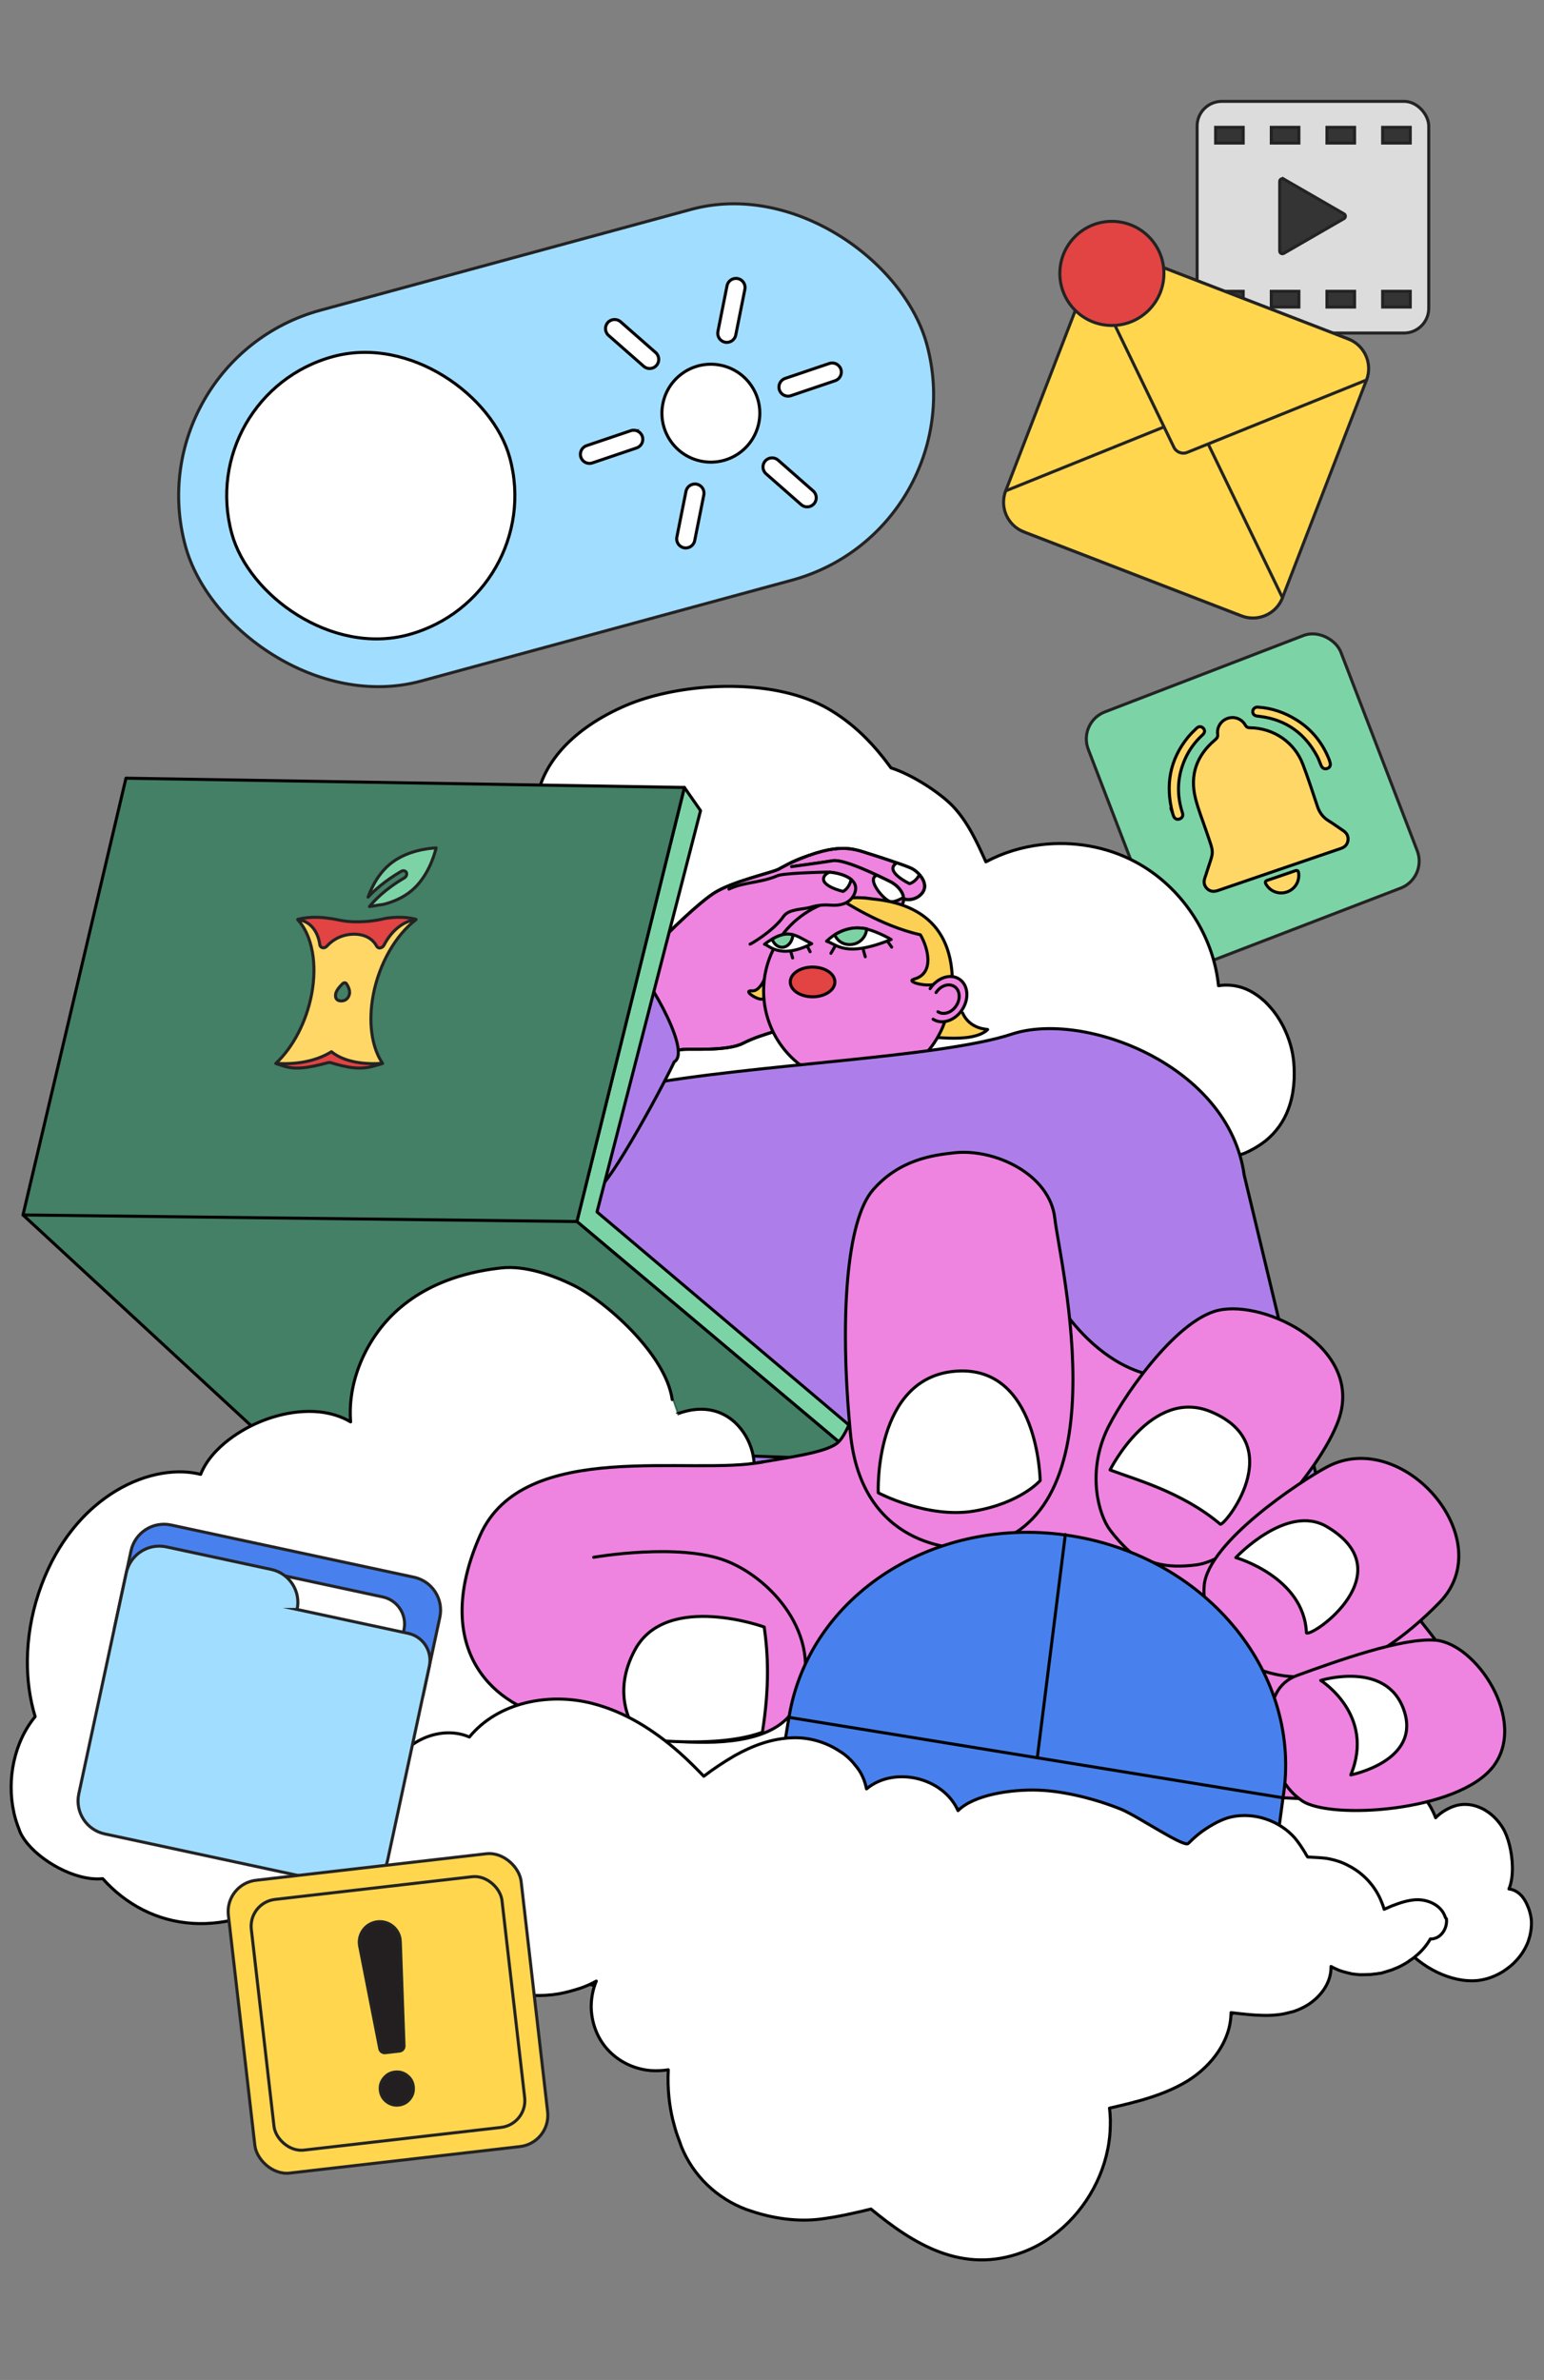 <?xml version="1.0" encoding="UTF-8"?>
<svg xmlns="http://www.w3.org/2000/svg" width="510" height="786" viewBox="0 0 510 786">
  <rect x="0" y="0" width="510" height="786" fill="#808080" stroke="none"/>
  <g id="Calque_5">
    <rect x="395.419" y="33.474" width="76.512" height="76.512" rx="8.167" ry="8.167" style="fill:#dcdcdc; stroke:#232323; stroke-miterlimit:10;"></rect>
    <rect x="401.529" y="42.051" width="9.119" height="5.199" style="fill:#343434; stroke:#232323; stroke-miterlimit:10;"></rect>
    <rect x="419.92" y="42.051" width="9.119" height="5.199" style="fill:#343434; stroke:#232323; stroke-miterlimit:10;"></rect>
    <rect x="438.311" y="42.051" width="9.119" height="5.199" style="fill:#343434; stroke:#232323; stroke-miterlimit:10;"></rect>
    <rect x="456.702" y="42.051" width="9.119" height="5.199" style="fill:#343434; stroke:#232323; stroke-miterlimit:10;"></rect>
    <rect x="401.529" y="96.21" width="9.119" height="5.199" style="fill:#343434; stroke:#232323; stroke-miterlimit:10;"></rect>
    <rect x="419.92" y="96.21" width="9.119" height="5.199" style="fill:#343434; stroke:#232323; stroke-miterlimit:10;"></rect>
    <rect x="438.311" y="96.21" width="9.119" height="5.199" style="fill:#343434; stroke:#232323; stroke-miterlimit:10;"></rect>
    <rect x="456.702" y="96.21" width="9.119" height="5.199" style="fill:#343434; stroke:#232323; stroke-miterlimit:10;"></rect>
    <path d="m424.04,59.143l19.908,11.494c.596.344.596,1.204,0,1.548l-19.908,11.494c-.596.344-1.341-.086-1.341-.774v-22.988c0-.688.745-1.118,1.341-.774Z" style="fill:#343434; stroke:#232323; stroke-miterlimit:10;"></path>
    <rect x="56.801" y="83.592" width="253.792" height="126.896" rx="63.448" ry="63.448" transform="translate(399.539 240.727) rotate(164.788)" style="fill:#a1ddff; stroke:#232323; stroke-miterlimit:10;"></rect>
    <rect x="74.886" y="116.102" width="95.172" height="95.172" rx="47.586" ry="47.586" transform="translate(-38.659 37.871) rotate(-15.212)" style="fill:#fff; stroke:#000; stroke-miterlimit:10;"></rect>
    <rect x="342.782" y="94.804" width="98.002" height="98.002" rx="10.461" ry="10.461" transform="translate(78.055 -131.42) rotate(21.104)" style="fill:#ffd64e; stroke:#232323; stroke-miterlimit:10;"></rect>
    <path d="m338.184,175.643l71.911,27.753c5.39,2.08,11.446-.603,13.526-5.993l-27.797-57.494c-.794-1.642-2.726-2.388-4.417-1.705l-59.215,23.912c-2.08,5.39.603,11.446,5.993,13.526Z" style="fill:#ffd64e; stroke:#232323; stroke-miterlimit:10;"></path>
    <path d="m445.382,111.967l-71.911-27.753c-5.39-2.08-11.446.603-13.526,5.993l27.797,57.494c.794,1.642,2.726,2.388,4.417,1.705l59.215-23.912c2.08-5.39-.603-11.446-5.993-13.526Z" style="fill:#ffd64e; stroke:#232323; stroke-miterlimit:10;"></path>
    <circle cx="367.266" cy="90.294" r="17.191" style="fill:#e24343; stroke:#232323; stroke-miterlimit:10;"></circle>
    <rect x="369.099" y="219.521" width="89.39" height="89.39" rx="9.542" ry="9.542" transform="translate(-67.269 166.166) rotate(-21.039)" style="fill:#7cd4a6; stroke:#232323; stroke-miterlimit:10;"></rect>
    <path d="m422.482,287.188c-6.722,2.297-13.446,4.585-20.162,6.9-1.362.469-2.591.405-3.642-.648-1.049-1.051-1.145-2.297-.653-3.644.211-.578.385-1.17.572-1.756,2.374-7.442,2.543-5.624-.076-13.347-1.239-3.654-2.696-7.256-3.636-10.987-1.952-7.746.37-14.231,6.461-19.359.651-.548.986-1.004.86-1.931-.31-2.289,1.142-4.452,3.301-5.174,2.224-.744,4.644.14,5.822,2.227.383.678.827.87,1.558.88,7.798.107,14.665,4.757,17.449,12.029,1.761,4.599,3.271,9.295,4.833,13.967.667,1.994,1.793,3.545,3.589,4.665,1.67,1.042,3.261,2.211,4.901,3.301,1.162.772,1.778,1.804,1.594,3.218-.184,1.417-1.044,2.24-2.372,2.691-6.804,2.311-13.601,4.642-20.4,6.967Z" style="fill:#fed767; stroke:#000; stroke-miterlimit:10;"></path>
    <path d="m423.289,289.137c1.474-.504,2.956-.987,4.42-1.519.856-.311,1.176-.052,1.265.843.273,2.748-1.278,5.227-3.902,6.123-2.609.891-5.413-.138-6.837-2.464-.462-.754-.355-1.166.513-1.441,1.524-.482,3.029-1.025,4.542-1.541Z" style="fill:#fed767; stroke:#000; stroke-miterlimit:10;"></path>
    <path d="m387.31,268.533c-2.4-9.161-.984-17.573,5.078-25.043.866-1.067,1.874-2.026,2.86-2.99.719-.703,1.555-.67,2.201-.009.621.635.565,1.472-.21,2.185-2.471,2.276-4.432,4.916-5.796,7.983-2.447,5.502-2.814,11.143-1.143,16.913.109.375.255.74.339,1.12.191.86-.222,1.528-1.085,1.805-.784.251-1.523-.079-1.861-.859-.155-.357-.257-.736-.384-1.106Z" style="fill:#fed767; stroke:#000; stroke-miterlimit:10;"></path>
    <path d="m438.872,250.458c.176.514.372.972.487,1.449.224.926-.121,1.584-.931,1.883-.827.305-1.597.001-1.995-.868-.454-.992-.766-2.054-1.276-3.014-4.045-7.608-10.257-12.188-18.918-13.297-.388-.05-.78-.073-1.163-.148-.881-.173-1.356-.781-1.273-1.591.082-.795.773-1.389,1.624-1.337,4.69.285,8.966,1.794,12.921,4.284,4.904,3.087,8.344,7.366,10.525,12.639Z" style="fill:#fed767; stroke:#000; stroke-miterlimit:10;"></path>
    <g id="Calque_1">
      <g id="Lamp">
        <path d="m379.645,408.577c-.627,2.38-1.157,4.507-2.037,6.789-7.58,24.17-23.898,43.803-44.949,56.073h0l-.351.156c-1.953,1.286-4.062,2.22-5.917,3.252-14.587,8.355-24.534,20.54-30.229,33.784-3.581,8.524-13.19,15.304-23.062,12.951l-31.106-.934-.761-.294-28.125-13.185c-9.618-2.255-15.246-12.585-14.552-21.932.934-14.498-2.483-29.802-11.892-43.922-1.286-1.953-2.669-3.652-3.955-5.605-.254-.098-.156-.351-.156-.351h0c-14.357-22.439-19.789-49.883-13.259-77.372,12.002-50.725,61.529-83.179,114.447-77.615,4.8.396,9.658,1.397,14.516,2.398,58.274,14.333,94.644,70.324,81.388,125.809Z" style="fill:#fed767; stroke:#343434; stroke-miterlimit:10;"></path>
      </g>
    </g>
    <path d="m217.197,532.055l10.413-60.952c5.36-44.839-8.396-63.55-8.396-63.55,0,0,3.27,6.575,12.396,9.29,9.125,2.715,19.673-8.716,15.558-13.534-4.115-4.818-14.983,1.263-8.094,13.024,2.558,4.367,7.188,8.343,14.202,8.388,6.521.042,20.43-2.018,19.991-13.787-.439-11.77-15.094-2.247-12.703,5.781,2.392,8.028,9.621,13.563,17.571,13.886s18.297-6.825,18.209-14.126c-.089-7.301-13.504-3.92-9.828,6.219,3.676,10.139,18.432,15.212,27.066,7.587-.351.156-20.971,10.553-36.456,52.941l-18.412,59.031" style="fill:#fed767; stroke:#000; stroke-linecap:round; stroke-linejoin:round;"></path>
    <path d="m275.645,548.203l-76.594-18.198c-2.127-.529-3.568-2.834-3.039-4.96l4.609-19.49c.529-2.126,2.834-3.568,4.96-3.039l76.594,18.198c2.127.529,3.568,2.834,3.039,4.96l-4.609,19.49c-.529,2.127-2.834,3.568-4.96,3.039Z" style="fill:#fed767; stroke:#272727; stroke-miterlimit:10;"></path>
    <path d="m269.84,573.058l-76.594-18.198c-2.127-.529-3.568-2.834-3.039-4.96l4.609-19.49c.529-2.126,2.834-3.568,4.96-3.039l76.594,18.198c2.127.529,3.568,2.834,3.039,4.96l-4.609,19.49c-.529,2.127-2.834,3.568-4.96,3.039Z" style="fill:#fed767; stroke:#272727; stroke-miterlimit:10;"></path>
    <path d="m243.312,595.743l-37.361-8.883c-1.619-.334-2.496-1.837-2.162-3.457l5.236-21.87c.334-1.619,1.837-2.496,3.457-2.162l37.361,8.883c1.619.334,2.496,1.837,2.162,3.457l-5.236,21.87c-.334,1.619-1.837,2.496-3.457,2.162Z" style="fill:#fed767; stroke:#272727; stroke-miterlimit:10;"></path>
  </g>
  <g id="Calque_7">
    <path d="m77.619,355.345c.018.232.036.463.058.695.086.875.203,1.745.35,2.614.045.265.092.529.142.793.159.833.343,1.66.556,2.484.077.299.16.596.244.894.222.785.461,1.566.729,2.34.115.333.24.663.363.994.273.732.557,1.459.869,2.179.16.369.333.732.502,1.097.314.675.632,1.347.979,2.009.208.399.433.789.652,1.182.344.616.688,1.231,1.059,1.834.264.43.548.849.825,1.272.362.551.719,1.105,1.102,1.643.327.46.675.903,1.017,1.353.368.484.728.974,1.112,1.445.402.493.826.965,1.245,1.444.356.406.7.822,1.067,1.218.51.55,1.044,1.072,1.575,1.599.304.302.596.618.907.912.854.81,1.731,1.592,2.63,2.34,6.926,5.764,15.684,8.924,24.074,9.215,2.397.083,4.764-.067,7.05-.459,4.571-.782,8.817-2.526,12.327-5.281,1.755-1.377,3.326-3.007,4.662-4.896.668-.944,1.277-1.953,1.821-3.028,1.049,1.566,2.159,3.098,3.328,4.587,8.179,10.427,19.2,18.775,31.975,22.069,14.6,3.766,31.462.076,41.567-11.114,4.858,9.119,12.636,16.192,21.754,21.082,8.114,4.352,17.286,6.981,26.452,7.711,4.866.387,9.726.313,14.557-.143,2.415-.228,4.824-.551,7.221-.96,11.989-2.044,23.721-6.222,34.827-11.28.796-.363,1.585-.76,2.376-1.149.961-.473,1.904-.972,2.844-1.49,1.441-.793,2.84-1.642,4.192-2.556,1.495-1.011,2.945-2.071,4.266-3.256.014-.013.026-.028.04-.041,1.951-1.755,3.677-3.712,5.064-5.92,1.397-2.225,2.453-4.702,3.056-7.477,5.376,1.963,11.87,1.871,17.444-.365,5.574-2.236,10.23-6.615,11.929-13.226,5.174,2.506,11.339,3.355,16.967,3.376,2.412.009,4.726-.134,6.822-.364,4.191-.46,7.508-1.267,8.99-1.9,1.157-.494,2.212-1.046,3.221-1.622.269-.154.529-.311.787-.47.838-.514,1.63-1.053,2.366-1.62.122-.094.257-.181.376-.277.844-.674,1.61-1.387,2.323-2.124.144-.149.276-.302.414-.454.604-.658,1.162-1.335,1.672-2.033.088-.12.183-.236.267-.357.589-.838,1.119-1.701,1.588-2.586.019-.037.035-.074.054-.111.455-.872.849-1.763,1.198-2.67.03-.077.061-.153.089-.23,1.873-5.015,2.216-10.465,1.766-15.54-.344-3.88-1.519-7.832-3.313-11.438-.041-.081-.077-.165-.118-.246-.238-.469-.494-.925-.753-1.38-.12-.21-.239-.421-.363-.628-.251-.418-.509-.828-.777-1.232-.154-.232-.313-.458-.473-.685-.267-.38-.534-.76-.817-1.125-.187-.242-.386-.469-.579-.704-.458-.555-.932-1.087-1.425-1.597-.274-.284-.546-.571-.83-.84-.255-.241-.519-.465-.782-.693-.302-.263-.607-.519-.919-.763-.258-.202-.519-.398-.785-.587-.352-.252-.712-.486-1.075-.714-.242-.152-.481-.309-.729-.45-.554-.316-1.119-.603-1.696-.859-.119-.053-.238-.103-.358-.153-.588-.246-1.187-.457-1.796-.637-.224-.066-.452-.114-.678-.17-.468-.117-.941-.217-1.42-.292-.251-.039-.503-.073-.758-.1-.492-.053-.989-.078-1.491-.085-.23-.003-.459-.016-.691-.009-.731.021-1.468.079-2.216.204-1.526-14.9-9.88-28.909-22.067-37.567-1.741-1.237-3.56-2.365-5.449-3.37-9.443-5.028-20.451-6.91-31.066-5.647-6.369.758-12.596,2.648-18.259,5.671-1.474-3.27-2.971-6.574-4.718-9.709-1.747-3.135-3.744-6.102-6.22-8.697-2.008-2.105-5.295-4.682-8.987-7.022-.923-.585-1.871-1.155-2.831-1.699-1.92-1.088-3.887-2.073-5.791-2.865-.952-.396-1.889-.744-2.796-1.033-.54-.738-1.109-1.502-1.711-2.284-1.807-2.348-3.909-4.868-6.386-7.378-.826-.836-1.693-1.672-2.606-2.499-1.825-1.655-3.828-3.278-6.035-4.816-1.103-.769-2.257-1.516-3.464-2.235-2.343-1.395-4.876-2.581-7.55-3.573-18.716-6.947-44.317-4.419-59.665,2.105-4.211,1.79-8.368,3.991-12.184,6.609-1.527,1.047-2.998,2.161-4.398,3.341-1.4,1.18-2.726,2.428-3.962,3.743-4.325,4.603-7.535,10.031-8.849,16.302-1.935-.366-3.894-.632-5.864-.795-1.97-.164-3.95-.225-5.928-.184-11.868.247-23.649,4.193-32.497,12.025-7.374,6.527-12.314,15.861-13.652,25.554-.803,5.816-.309,11.76,1.733,17.304-0,0-.001-0-.001-0-1.565-.245-3.142-.354-4.72-.388-.217-.005-.433-.019-.65-.02-1.505-.006-3.006.092-4.5.267-.263.031-.524.063-.787.1-1.493.207-2.974.493-4.436.872-.205.053-.405.116-.609.172-1.531.422-3.042.915-4.515,1.515-.001 0-.002.001-.003.001-1.513.617-2.982,1.341-4.411,2.135-.112.062-.227.118-.338.181-1.37.779-2.685,1.646-3.954,2.578-.156.115-.312.228-.466.345-1.249.946-2.441,1.961-3.567,3.048-.114.11-.223.225-.336.336-2.48,2.455-4.642,5.225-6.332,8.295-1.07,1.942-1.877,3.92-2.526,5.911-.023.07-.051.139-.073.208-.321,1.008-.581,2.019-.8,3.034-.026.119-.058.237-.083.356-.2.976-.347,1.953-.457,2.931-.019.162-.042.324-.059.486-.093.945-.14,1.888-.155,2.832-.003.198-.009.395-.009.593.002.912.042,1.82.113,2.728Z" style="fill:#fff; stroke:#000; stroke-linecap:round; stroke-linejoin:round;"></path>
    <path d="m264.406,284.588l4.605-1.08c4.606-1.08,21.685,8.294,18.311,9.241-3.374.946-17.377,8.362-17.791,11.651-.414,3.29-11.767,15.263-10.278,16.574,1.489,1.312,14.885-5.898,19.841-8.125,4.955-2.228,11.052.759,10.688,6.634-.365,5.873-19.426,11.586-25.251,16.571-5.823,4.984-11.202,4.482-19.168,8.532-5.145,2.616-17.232,1.746-19.74,1.996-1.858.185-4.028.486-6.219.976,0,0-14.308-18.748-16.367-23.512,0,0,6.027-2.633,9.408-7.069,3.382-4.434,17.278-18.031,23.28-21.957,6.002-3.926,19.165-6.789,21.401-7.943,2.236-1.154,13.235-7.986,22.714-4.933" style="fill:#ef83e0; stroke:#000; stroke-linecap:round; stroke-linejoin:round;"></path>
    <path d="m264.406,284.588l4.605-1.08c4.606-1.08,13.362,1.808,19.481,1.478,5.774-.311,12.6,1.51,11.919,6.841-.68,5.33-9.715-.024-13.089.922-3.374.946-17.377,8.362-17.791,11.651-.414,3.29-11.767,15.263-10.278,16.574,1.489,1.312,14.885-5.898,19.841-8.125,4.955-2.228,11.052.759,10.688,6.634-.365,5.873-19.426,11.586-25.251,16.571-5.823,4.984-11.202,4.482-19.168,8.532-5.145,2.616-17.232,1.746-19.74,1.996-1.858.185-4.028.486-6.219.976,0,0-14.308-18.748-16.367-23.512,0,0,6.027-2.633,9.408-7.069,3.382-4.434,17.278-18.031,23.28-21.957,6.002-3.926,19.165-6.789,21.401-7.943,2.236-1.154,13.235-7.986,22.714-4.933" style="fill:none; stroke:#000; stroke-linecap:round; stroke-linejoin:round;"></path>
    <path d="m295.773,295.835s4.653,2.994,8.236-.254c3.584-3.246-.479-7.63-3.032-8.82-2.555-1.188-11.762-4.15-13.139-4.572-5.892-1.801-10.468-4.443-26.417,2.643" style="fill:#ef83e0; stroke:#000; stroke-linecap:round; stroke-linejoin:round;"></path>
    <path d="m295.773,295.835s4.653,2.994,8.236-.254c3.584-3.246-.479-7.63-3.032-8.82-2.555-1.188-11.762-4.15-13.139-4.572-5.892-1.801-10.468-4.443-26.417,2.643" style="fill:none; stroke:#000; stroke-linecap:round; stroke-linejoin:round;"></path>
    <path d="m265.463,296.467s9.486-.537,12.989.56c3.939,1.231,11.123,8.577,17.084,4.411,5.962-4.164,1.425-8.829-1.457-10.247-2.882-1.418-15.083-7.582-19.009-6.926-3.928.655-13.565,1.94-13.565,1.94" style="fill:#ef83e0; stroke:#000; stroke-linecap:round; stroke-linejoin:round;"></path>
    <path d="m265.463,296.467s9.486-.537,12.989.56c3.939,1.231,11.123,8.577,17.084,4.411,5.962-4.164,1.425-8.829-1.457-10.247-2.882-1.418-15.083-7.582-19.009-6.926-3.928.655-13.565,1.94-13.565,1.94" style="fill:#ef83e0; stroke:#000; stroke-linecap:round; stroke-linejoin:round;"></path>
    <path d="m289.689,289.075c-3.811,1.136,2.511,8.561,4.612,8.728,1.202.095,2.892-.701,4.121-1.399-.315-2.363-2.623-4.366-4.344-5.213-.827-.407-2.423-1.205-4.369-2.12-.007.002-.014.003-.021.005Z" style="fill:#fff; stroke:#000; stroke-linecap:round; stroke-linejoin:round;"></path>
    <path d="m295.429,285.617c-2.441,2.703,4.982,6.209,4.982,6.209,0,0,1.776-.365,3.066-2.56.082-.14.158-.272.228-.397-.85-.952-1.873-1.709-2.727-2.107-.922-.429-2.71-1.088-4.683-1.776-.323.152-.616.357-.865.632Z" style="fill:#fff; stroke:#000; stroke-linecap:round; stroke-linejoin:round;"></path>
    <path d="m304.492,342.627c.389-1.121,16.213,2.598,21.74-2.596.281-.188-5.767.169-8.269-5.488" style="fill:#fccf55; stroke:#050505; stroke-linecap:round; stroke-linejoin:round;"></path>
    <path d="m253.445,320.994s-1.9,6.498-5.029,6.24c-3.129-.258,1.156,2.728,2.993,2.741s5.94-2.22,5.94-2.22" style="fill:#fccf55; stroke:#050505; stroke-linecap:round; stroke-linejoin:round;"></path>
    <circle cx="283.012" cy="327.252" r="30.784" style="fill:#ef83e0; stroke:#000; stroke-linecap:round; stroke-linejoin:round;"></circle>
    <path d="m314.582,324.307c-.09-22.954-17.341-26.6-26.722-27.456-1.58-.25-3.198-.383-4.847-.383-1.86,0-3.678.174-5.447.49.951.576,13.316,8.832,26.455,11.767,2.52,4.311,4.768,12.733-2.042,14.621-3.226.894,4.639,2.855,7.415,1.493,1.649-.81,4.504-.573,4.504-.573l.685.042Z" style="fill:#fccf55; stroke:#050505; stroke-linecap:round; stroke-linejoin:round;"></path>
    <path d="m247.787,311.783c-.629.495,7.668-4.152,11.155-9.31,1.883-2.378,6.279-2.03,9.17-2.949,2-.578,4.091-.764,6.163-.596,2.723.221,6.36-.209,7.903-3.619,2.615-5.78-6.479-7.365-9.194-7.298-2.715.067-14.667.383-16.249,1.242-6.074,2.485-10.919,1.98-15.956,4.371" style="fill:#ef83e0; stroke:#000; stroke-linecap:round; stroke-linejoin:round;"></path>
    <path d="m146.466,421.429s25.544-55.673,64.188-62.878c38.644-7.205,99.776-9.17,123.573-17.03,23.798-7.86,71.705,10.271,76.727,46.514l41.221,171.775-240.708-27.354-65.001-111.027Z" style="fill:#ad7eea; stroke:#000; stroke-linecap:round; stroke-linejoin:round;"></path>
    <path d="m272.276,289.401c-1.803,3.165,6.199,4.993,6.199,4.993,0,0,1.656-.738,2.444-3.159.094-.287.17-.543.234-.774-1.88-1.568-5.108-2.251-7.12-2.412-.75.259-1.376.684-1.757,1.352Z" style="fill:#fff; stroke:#000; stroke-linecap:round; stroke-linejoin:round;"></path>
    <ellipse cx="268.406" cy="324.292" rx="7.369" ry="4.912" style="fill:#e24343; stroke:#000; stroke-linecap:round; stroke-linejoin:round;"></ellipse>
    <path d="m222.71,350.69c-5.318,11.254-24.211,45.316-25.717,41.457-2.882-1.476-40.949-28.762-38.575-30.942,2.373-2.182,47.885-43.427,50.338-43.192,2.453.231,20.31,29.002,13.954,32.677Z" style="fill:#ad7eea; stroke:#000; stroke-linecap:round; stroke-linejoin:round;"></path>
    <path d="m307.226,326.52c2.386-3.662,6.694-5.085,9.623-3.177,2.929,1.908,3.369,6.423.983,10.086-2.386,3.662-6.694,5.085-9.623,3.177" style="fill:#ef83e0; stroke:#000; stroke-linecap:round; stroke-linejoin:round;"></path>
    <path d="m309.194,327.802c1.5-2.303,4.21-3.198,6.052-1.998,1.842,1.2,2.119,4.04.618,6.343s-4.21,3.198-6.052,1.998" style="fill:#ef83e0; stroke:#000; stroke-linecap:round; stroke-linejoin:round;"></path>
    <path d="m283.819,306.461c-6.361-.194-9.957,3.682-10.807,4.387,3.452.996,6.067,5.593,21.355-.577,0,0-6.223-3.688-10.549-3.81Z" style="fill:#fff; stroke:#050505; stroke-linecap:round; stroke-linejoin:round;"></path>
    <line x1="293.144" y1="310.842" x2="294.531" y2="312.8" style="fill:none; stroke:#050505; stroke-linecap:round; stroke-linejoin:round;"></line>
    <line x1="285.176" y1="313.739" x2="285.802" y2="315.982" style="fill:none; stroke:#050505; stroke-linecap:round; stroke-linejoin:round;"></line>
    <line x1="275.849" y1="312.474" x2="274.463" y2="314.84" style="fill:none; stroke:#050505; stroke-linecap:round; stroke-linejoin:round;"></line>
    <path d="m286.276,306.734c-.768-.151-1.574-.208-2.457-.272-2.782-.203-5.714.782-8.113,2.27.951,2.22,3.16,3.482,5.679,3.176,2.708-.329,4.721-2.548,4.89-5.174Z" style="fill:#7cd2a4; stroke:#050505; stroke-linecap:round; stroke-linejoin:round;"></path>
    <path d="m268.12,311.665c-3.447-1.693-5.014-3.085-7.796-3.182-3.572-.124-7.815,3.385-7.815,3.385.93-.297,4.633,5.429,15.611-.203h-0Z" style="fill:#fff; stroke:#050505; stroke-linecap:round; stroke-linejoin:round;"></path>
    <line x1="266.807" y1="312.786" x2="267.598" y2="314.323" style="fill:none; stroke:#050505; stroke-linecap:round; stroke-linejoin:round;"></line>
    <line x1="261.197" y1="314.265" x2="261.812" y2="316.38" style="fill:none; stroke:#050505; stroke-linecap:round; stroke-linejoin:round;"></line>
    <path d="m261.904,308.699c-.494-.12-1.011-.196-1.58-.216-1.799-.063-3.767.796-5.278,1.665.612,1.764,2.094,2.906,3.713,2.663,1.741-.262,3.036-2.024,3.145-4.111Z" style="fill:#7cd2a4; stroke:#050505; stroke-linecap:round; stroke-linejoin:round;"></path>
    <polyline points="226.067 260.068 231.395 267.721 197.199 400.254 285.066 474.549 284.212 482.188 190.56 403.424 226.067 260.068" style="fill:#7cd4a6; stroke:#000; stroke-linecap:round; stroke-linejoin:round;"></polyline>
    <polygon points="41.61 257.003 226.067 260.068 190.56 403.424 284.212 482.188 87.417 474.977 7.596 401.246 41.61 257.003" style="fill:#438066; stroke:#000; stroke-linecap:round; stroke-linejoin:round;"></polygon>
    <path d="m461.307,639.492c-3.705,5.86-12.128,8.816-17.329,8.533-.005-0-.01-.001-.015-.002-.002-0-.005 0-.008 0-7.269-.394-13.778-3.989-19.878-7.997-7.289,20.617-25.373,35.507-44.21,36.395-1.182.056-2.375.045-3.576-.026-17.939-1.053-37.438-15.882-41.765-32.134-4.52,7.794-16.078,16.294-26.712,16.618-1.437.044-2.857.039-4.261-.011-20.95-.743-38.276-11.779-53.836-27.561-4.285,6.525-12.897,14.392-19.388,17.907-9.564,5.178-17.41,6.49-24.621,6.024-4.329-.277-8.429-1.194-12.534-2.301-15.537-4.187-28.74-16.287-38.728-30.77-8.499,9.213-23.287,12.458-31.189,12.636-.722.016-1.454.005-2.193-.031-10.99-.529-23.494-6.652-27.395-12.759-2.853,3.966-8.727,7.727-12.677,8.963-5.997,1.876-11.767,2.559-17.202,2.234-11.953-.708-22.29-6.288-29.864-14.768-1.212.131-2.488.115-3.803-.03-9.254-1.012-20.367-8.383-23.494-15.371-.12-.267-.185-.559-.297-.829-.383-.929-.725-1.873-1.017-2.838-.237-.761-.445-1.526-.63-2.305-.038-.167-.066-.336-.102-.504-2.435-10.935.119-23.28,7.032-31.634-1.806-5.917-2.617-12.157-2.577-18.432 0-.031-.001-.061-0-.092.014-1.827.103-3.654.261-5.48.01-.119.022-.238.033-.357.167-1.82.393-3.634.697-5.438.002-.013.005-.025.007-.039.306-1.807.68-3.6,1.118-5.377.02-.079.036-.159.056-.239.419-1.675.904-3.328,1.435-4.963.083-.257.166-.512.252-.768.531-1.575,1.108-3.129,1.74-4.654.101-.243.208-.48.31-.722.67-1.57,1.376-3.118,2.148-4.621,1.543-3.004,3.242-5.765,5.061-8.29,2.729-3.788,5.729-7.044,8.884-9.791,9.466-8.242,20.331-11.899,29.453-11.559,2.027.076,3.968.348,5.789.812,1.041-2.713,2.851-5.364,5.213-7.816,1.575-1.635,3.395-3.18,5.397-4.597,1.001-.708,2.048-1.385,3.132-2.024,5.534-3.261,12.043-5.532,18.47-6.172,2.37-.236,4.729-.264,7.023-.018.015.002.03.001.045.002,3.654.397,7.142,1.45,10.25,3.295-.139-1.775-.152-3.55-.051-5.313.203-3.527.867-7.008,1.912-10.359,2.612-8.378,7.605-15.943,13.734-21.364,6.129-5.421,13.234-8.949,20.659-11.155,4.455-1.323,9.025-2.171,13.568-2.665,7.712-.839,16.839,2.293,23.958,5.827,10.264,5.096,30.332,22.633,32.446,37.66.003.019,1.634,4.756,1.639,4.739,22.188-8.357,30.896,19.501,22,24.887-.216.131.501.058.752.082,1.024.097,2.047.202,3.065.347.349.05.696.122,1.044.177.92.146,1.84.291,2.754.477.438.089.872.206,1.309.304.821.184,1.643.36,2.457.577.558.148,1.109.33,1.663.493.686.202,1.376.389,2.057.614.745.246,1.48.532,2.217.806.484.18.974.339,1.454.531,1.215.485,2.42,1.007,3.611,1.568,15.59,7.344,28.782,21.139,37.02,38.297,1.901,3.96,3.538,8.098,4.881,12.378,1.81-2.909,4.297-5.127,6.997-6.76,4.501-2.722,9.595-3.819,13.137-3.781,3.119.034,6.339.353,9.519,1.004,1.196.245,2.386.528,3.562.874,4.305,1.264,8.429,3.226,12.002,6.064.925.735,1.806,1.542,2.638,2.412,2.783,2.91,4.983,6.551,6.54,10.549,1.703,4.371,2.63,9.173,2.513,14.023,3.306-6.326,8.077-11.505,13.62-15.104,7.127-4.628,15.529-6.644,23.733-5.128,8.756,1.618,21.115,12.199,26.074,26.105,1.672-.818,4.793-1.035,8.331-.827.522.031,1.055.071,1.592.12.992.09,2.004.21,3.015.356.56.081,1.119.168,1.675.264,2.627.455,5.166,1.076,7.24,1.799,6.833,2.382,18.203,9.444,22.054,19.86,1.535-1.69,4.815-3.757,7.737-4.25,3.332-.563,6.794.358,9.765,2.496,1.782,1.283,3.387,3.004,4.679,5.105,1.804,2.933,3.053,7.952,3.17,12.631.07,2.807-.267,5.492-1.136,7.531.61.059,1.161.23,1.684.449.155.065.298.144.446.221.372.194.721.418,1.047.679.123.098.25.187.367.293.408.371.788.775,1.124,1.225.05.067.09.143.138.212.281.397.536.812.768,1.242.098.183.187.363.276.549.163.338.311.676.446,1.019.076.192.155.378.223.57.166.47.312.935.429,1.382l-0-0c.299,1.137.454,2.165.48,2.877.059,1.63-.132,3.183-.489,4.664.011-.017.024-.029.034-.046-.021.09-.064.169-.087.259-.235.922-.526,1.819-.898,2.673-.024.054-.053.104-.077.158-.374.836-.813,1.633-1.301,2.396-.061.096-.116.196-.179.29-.495.745-1.044,1.446-1.631,2.113-.124.141-.248.279-.375.416-.588.633-1.205,1.234-1.861,1.787-.134.113-.274.215-.411.324-.6.481-1.219.93-1.858,1.341-.133.085-.259.179-.393.262-.695.426-1.411.795-2.135,1.134-.214.1-.425.199-.64.291-.717.307-1.441.572-2.169.789-.197.058-.391.104-.588.155-.729.191-1.458.346-2.18.441-.052.007-.104.025-.156.031-1.217.146-2.468.17-3.737.083-8.851-.596-18.561-6.616-23.411-14.63Z" style="fill:#fff; stroke:#000; stroke-linecap:round; stroke-linejoin:round;"></path>
    <line x1="190.56" y1="403.424" x2="7.596" y2="401.246" style="fill:none; stroke:#000; stroke-linecap:round; stroke-linejoin:round;"></line>
    <path d="m347.262,424.34c-.757,3.902,20.967,38.284,49.325,28.84,0,0,100.829,105.18,97.732,124.203-3.097,19.023-41.584,17.695-41.584,17.695l-28.938-1.342-209.952-34.049-31.946-48.618c-29.889,5.641,37.296-22.708,65.489-27.494,14.672-2.491,26.292-3.993,29.654-7.425,8.624-8.804,16.145-60.307,16.145-60.307l54.074,8.496Z" style="fill:#ef83e0; stroke:#000; stroke-linecap:round; stroke-linejoin:round;"></path>
    <path d="m320.186,511.365c-4.218.358-35.695-.196-39.299-38.182-3.609-38.031-1.292-70.227,7.508-80.253,8.8-10.026,19.734-11.416,26.808-12.208,13.271-1.486,31.62,7.018,33.222,21.71,1.539,14.119,23.65,103.025-28.239,108.933Z" style="fill:#ef83e0; stroke:#000; stroke-linecap:round; stroke-linejoin:round;"></path>
    <path d="m343.585,488.976s-.571-38.136-27.8-36.14c-27.229,1.996-25.691,40.174-25.691,40.174,0,0,16.311,8.633,31.661,6.028,15.35-2.605,21.83-10.062,21.83-10.062Z" style="fill:#fff; stroke:#000; stroke-linecap:round; stroke-linejoin:round;"></path>
    <polyline points="260.606 567.171 257.072 588.373 421.126 613.537 423.798 593.736" style="fill:#4881ee; stroke:#000; stroke-linecap:round; stroke-linejoin:round;"></polyline>
    <path d="m251.975,482.809c-23.402,4.773-79.07-8.136-93.407,24.297-14.492,32.783-.72,53.796,22.67,60.065,23.39,6.269,72.036,16.778,81.923-4.2,9.886-20.978-7.339-41.098-23.012-47.367-15.673-6.269-44.061-1.299-44.061-1.299" style="fill:#ef83e0; stroke:#000; stroke-linecap:round; stroke-linejoin:round;"></path>
    <path d="m209.777,544.785c-7.85,14.386-1.474,25.596,2.242,29.584,14.788,1.484,29.674,1.42,39.809-2.276,2.431-15.222,1.844-26.071.608-34.727,1.119.301-32.104-11.925-42.659,7.419Z" style="fill:#fff; stroke:#000; stroke-linecap:round; stroke-linejoin:round;"></path>
    <path d="m374.63,513.619s-3.793-2.746-8-8.368c-3.734-4.99-7.428-18.367-1.377-32.194,4.282-9.785,22.64-36.992,37.171-40.312,15.561-3.555,48.229,12.467,39.7,36.283-5.955,16.628-31.575,45.846-47.073,47.798-10.552,1.329-14.722-.937-20.421-3.206Z" style="fill:#ef83e0; stroke:#000; stroke-linecap:round; stroke-linejoin:round;"></path>
    <path d="m403.048,503.351c-12.658-10.665-28.145-14.749-36.383-17.892,0,0,13.704-27.484,33.402-19.189,26.218,11.041,3.917,38.377,2.981,37.081Z" style="fill:#fff; stroke:#000; stroke-linecap:round; stroke-linejoin:round;"></path>
    <path d="m411.395,549.31s-14.963-11.437-13.634-25.732c1.328-14.295,31.653-34.349,40.587-39.118,24.98-13.334,57.421,24.018,37.123,44.774-10.502,10.738-36.925,34.379-64.076,20.077Z" style="fill:#ef83e0; stroke:#000; stroke-linecap:round; stroke-linejoin:round;"></path>
    <path d="m420.834,577.857c-.081-.758-5.566-19.726,7.572-24.509,13.138-4.783,34.635-12.49,45.623-11.676,13.573,1.005,30.667,26.64,19.241,41.669-11.426,15.029-54.068,17.777-63.272,11.325-9.204-6.452-9.164-16.81-9.164-16.81Z" style="fill:#ef83e0; stroke:#000; stroke-linecap:round; stroke-linejoin:round;"></path>
    <path d="m260.606,567.171c6.579-40.419,48.445-67.238,93.509-59.902,45.064,7.336,76.262,46.048,69.682,86.467l-163.191-26.565Z" style="fill:#4881ee; stroke:#000; stroke-linecap:round; stroke-linejoin:round;"></path>
    <line x1="351.896" y1="506.787" x2="342.627" y2="580.503" style="fill:#ef83e0; stroke:#000; stroke-linecap:round; stroke-linejoin:round;"></line>
    <path d="m431.531,539.269c-.769-18.456-23.326-24.864-23.326-24.864,0,0,16.828-17.961,29.99-10.253,25.737,15.072-4.631,36.598-6.664,35.117Z" style="fill:#fff; stroke:#000; stroke-linecap:round; stroke-linejoin:round;"></path>
    <path d="m446.18,586.178c8.227-19.858-9.929-31.205-9.929-31.205,0,0,21.843-6.808,27.517,9.929,5.674,16.737-17.588,21.276-17.588,21.276Z" style="fill:#fff; stroke:#000; stroke-linecap:round; stroke-linejoin:round;"></path>
    <path d="m477.162,632.568c-1.446-3.447-5.441-5.242-9.242-5.17-2.778.089-5.447,1.01-8.128,2.032-.868.412-1.724.723-2.591,1.135-.288-1.058-.688-2.027-1.088-2.996-2.091-4.957-6.02-9.102-10.866-11.508-1.929-1.043-3.906-1.682-6.107-2.142-2.101-.448-5.069-.484-7.205-.629-.257-.44-.614-.891-.859-1.432-.949-1.545-2.166-3.428-3.43-4.907-5.079-5.713-13.365-8.517-20.828-6.92-3.152.66-6.658,2.612-9.895,4.903-.953.699-1.876,1.477-2.766,2.289-.575.525-1.136,1.064-1.682,1.604-1.389,1.377-16.4-8.868-22.067-11.266-8.126-3.298-18.673-6.056-27.453-6.355-8.983-.322-21.293,1.534-26.512,6.772-4.875-11.02-21.039-14.838-30.227-7.188-.517-2.622-1.562-5.101-3.172-7.132-.805-1.016-1.61-2.031-2.629-2.969-1.019-.938-2.05-1.775-3.205-2.421-4.473-2.978-10.133-4.555-15.487-4.355-6.793.239-13.112,2.583-19.031,5.896-3.518,2.053-6.958,4.32-10.219,6.813-2.563-2.654-5.227-5.32-8.016-7.795-8.467-7.438-17.919-13.452-28.769-16.245-14.332-3.709-31.214-.434-40.644,11.082-10.931-4.75-25.395,3.314-26.865,15.137-4.324-6.036-12.793-8.143-19.898-6.095-.844.21-1.599.532-2.354.855-.214.078-.541.245-.767.424-.44.257-.981.502-1.42.758-.327.167-.654.334-.879.513-.339.268-.778.525-1.117.793-.339.268-.665.436-1.004.704-.226.179-.451.358-.677.537-.915.817-1.829,1.633-2.642,2.462h0c-.463.459-.938,1.019-1.312,1.591-.012.101-.113.089-.125.191-.475.56-.849,1.132-1.222,1.704h0c-.86,1.233-1.631,2.579-2.301,3.936-1.328,2.614-2.274,5.477-2.298,8.344h0c.031.619.062,1.237.194,1.868,1.666,9.521,13.979,12.073,23.682,12.376-4.6,5.208-2.394,14.484,3.663,17.952,2.311,1.292,4.804,1.889,7.368,1.878,4.319-.115,8.735-1.962,11.763-5.097,6.248,13.331,20.083,22.21,34.626,24.098,1.416.164,2.933.339,4.361.402,2.957.137,5.848-.041,8.773-.522,2.408-.439,4.739-1.092,7.081-1.846,1.813-.61,3.65-1.423,5.296-2.36-1.125,2.637-1.667,5.547-1.691,8.415.057,4.824,1.654,9.622,4.707,13.358,3.679,4.526,9.199,7.317,14.988,7.782,1.934.121,3.891.04,5.77-.255-.345,6.52.44,12.146,1.477,16.469.563,2.218,1.072,4.019,1.617,5.517.544,1.498,1.022,2.681,1.244,3.424,3.903,9.677,11.853,17.157,21.485,20.732.988.319,1.875.627,2.863.946,6.827,2.123,14.301,3.09,21.265,2.256,2.599-.314,5.84-.862,8.992-1.522s6.101-1.344,8.003-1.841c14.037,11.567,30.285,21.75,50.222,14.217,3.537-1.333,6.817-3.106,9.74-5.331,9.962-7.253,16.942-18.848,18.662-31.052.382-2.416.472-4.968.45-7.431-.062-1.237-.124-2.474-.287-3.723,8.949-2.04,18.124-4.258,25.961-9.091,7.849-4.934,14.139-13.227,14.181-22.448l2.63.304c3.439.398,6.991.706,10.388.587,1.755-.104,3.408-.221,5.097-.64.844-.21,1.689-.42,2.533-.629,1.599-.532,3.222-1.267,4.767-2.216,4.432-2.87,7.725-7.409,7.614-12.65.673.385,1.256.658,1.941.942.191.125.393.148.584.273.494.16.887.308,1.381.467.202.023.494.16.696.183.494.16.899.206,1.393.366.202.023.506.059.696.183l1.72.199.405.047c.708.082,1.428.063,2.148.044.202.023.517-.043.72-.019.517-.043.922.004,1.44-.038.315-.066.517-.043.833-.109.416-.054.833-.109,1.35-.151.315-.066.529-.144.833-.109.416-.054.945-.198,1.373-.354.214-.078.529-.144.743-.222.642-.233,1.272-.365,1.914-.599.214-.078.541-.245.755-.323.428-.155.755-.323,1.183-.478.327-.167.541-.245.868-.412s.654-.334,1.093-.591c.327-.167.553-.346.879-.513.327-.167.665-.436,1.004-.704.226-.179.553-.346.778-.525.553-.346,1.016-.805,1.58-1.252h0c1.817-1.532,3.366-3.403,4.523-5.422.506.059.922.004,1.35-.151,2.533-.629,4.324-3.702,3.932-6.515-.292-.136-.436-.665-.591-1.093Z" style="fill:#fff; stroke:#000; stroke-linecap:round; stroke-linejoin:round;"></path>
    <path d="m237.974,120.606c-8.755-1.749-17.271,3.931-19.02,12.687-1.749,8.755,3.931,17.271,12.687,19.019,8.755,1.749,17.27-3.931,19.019-12.687,1.749-8.755-3.931-17.271-12.686-19.019Z" style="fill:#fff; stroke:#000; stroke-miterlimit:10;"></path>
    <path d="m239.49,113.015c1.627.325,3.209-.731,3.534-2.357l3.02-15.118c.325-1.627-.731-3.209-2.357-3.534-1.627-.325-3.209.731-3.534,2.357l-3.02,15.118c-.325,1.627.73,3.209,2.357,3.534Z" style="fill:#fff; stroke:#000; stroke-miterlimit:10;"></path>
    <path d="m216.571,116.442l-11.583-10.174c-1.247-1.094-3.144-.972-4.239.274-1.095,1.247-.972,3.144.274,4.239l11.583,10.174c.411.361.892.589,1.391.689,1.018.203,2.114-.127,2.848-.963,1.095-1.247.972-3.144-.274-4.239Z" style="fill:#fff; stroke:#000; stroke-miterlimit:10;"></path>
    <path d="m208.354,142.244l-14.602,4.944c-1.571.532-2.414,2.237-1.882,3.809.357,1.054,1.242,1.78,2.259,1.984.5.1,1.032.074,1.549-.102l14.602-4.944c1.572-.532,2.414-2.237,1.882-3.809-.532-1.572-2.237-2.415-3.809-1.882Z" style="fill:#fff; stroke:#000; stroke-miterlimit:10;"></path>
    <path d="m230.125,159.903c-1.627-.325-3.209.731-3.534,2.357l-3.02,15.118c-.325,1.627.73,3.209,2.357,3.534,1.627.325,3.209-.731,3.534-2.357l3.02-15.118c.325-1.627-.731-3.209-2.357-3.534Z" style="fill:#fff; stroke:#000; stroke-miterlimit:10;"></path>
    <path d="m268.592,162.136l-11.583-10.174c-1.246-1.095-3.144-.972-4.239.274-1.095,1.247-.972,3.144.274,4.239l11.583,10.174c.411.361.891.589,1.391.689,1.018.203,2.114-.127,2.848-.963,1.095-1.247.972-3.144-.274-4.239Z" style="fill:#fff; stroke:#000; stroke-miterlimit:10;"></path>
    <path d="m259.712,130.776c.499.1,1.032.074,1.549-.102l14.603-4.944c1.572-.532,2.414-2.237,1.882-3.809s-2.237-2.414-3.809-1.882l-14.603,4.944c-1.572.532-2.414,2.237-1.882,3.809.357,1.054,1.241,1.78,2.26,1.984Z" style="fill:#fff; stroke:#000; stroke-miterlimit:10;"></path>
    <path d="m145.284,534.118c1.292-6.014-2.535-11.937-8.549-13.229l-80.234-17.243c-6.014-1.292-11.937,2.535-13.229,8.549l-5.471,25.457,102.012,21.923,5.471-25.457Z" style="fill:#4881ee; stroke:#232323; stroke-miterlimit:10;"></path>
    <path d="m51.049,519.39h67.231c5.04,0,9.132,4.092,9.132,9.132v75.586H41.916v-75.586c0-5.04,4.092-9.133,9.133-9.133Z" transform="translate(119.917 -5.249) rotate(12.129)" style="fill:#fff; stroke:#232323; stroke-miterlimit:10;"></path>
    <path d="m98.137,531.538c1.292-6.014-2.535-11.937-8.549-13.229l-34.639-7.444c-6.014-1.292-11.937,2.535-13.229,8.549l-15.691,73.016c-1.292,6.014,2.535,11.937,8.549,13.229l80.234,17.243c6.014,1.292,11.937-2.535,13.229-8.549l13.778-64.114c1.057-4.916-2.072-9.758-6.989-10.815l-36.694-7.886Z" style="fill:#a1ddff; stroke:#232323; stroke-miterlimit:10;"></path>
    <rect x="79.488" y="616.276" width="97.343" height="97.343" rx="10.39" ry="10.39" transform="translate(-75.195 19.016) rotate(-6.566)" style="fill:#ffd64e; stroke:#232323; stroke-miterlimit:10;"></rect>
    <rect x="86.49" y="623.278" width="83.338" height="83.338" rx="8.896" ry="8.896" transform="translate(-75.195 19.016) rotate(-6.566)" style="fill:#ffd64e; stroke:#232323; stroke-miterlimit:10;"></rect>
    <path d="m134.474,685.453c1.184.928,1.862,2.143,2.035,3.644.179,1.551-.204,2.913-1.145,4.086-.943,1.173-2.164,1.846-3.664,2.018-1.477.17-2.813-.208-4.009-1.135-1.197-.927-1.884-2.166-2.063-3.716-.173-1.501.218-2.839,1.173-4.013.954-1.174,2.169-1.846,3.646-2.016,1.501-.173,2.842.205,4.027,1.133Zm-2.254-44.28l1.23,34.496c.031.864-.608,1.607-1.467,1.706l-4.723.544c-.859.099-1.65-.479-1.817-1.328l-6.639-33.873c-.76-3.878,1.947-7.58,5.873-8.032h0c3.926-.452,7.403,2.539,7.544,6.488Z" style="fill:#231f20; stroke:#232323; stroke-miterlimit:10;"></path>
  </g>
  <g id="Layer_8">
    <path d="m106.405,303.026c2.004.182,3.912.466,5.673.847,2.143.462,4.363.622,6.625.544.01,0,.015 0.0.025 0,1.163,0,4.606-.109,8.764-1.151.699-.087,1.396-.178,2.111-.24.487-.043.974-.072,1.457-.086,2.338-.065,4.453.169,6.345.67-4.194,1.164-8.967,7.187-11.878,11.673-2.136-2.485-4.608-6.7-8.591-6.7-3.981,0-7.507,3.719-10.601,6.205-1.188-4.483-4.22-10.011-7.962-11.176,2.088-.503,4.297-.739,6.609-.671.478.014.953.043,1.424.086Z" style="fill:#e24343; stroke:#232323; stroke-linecap:round; stroke-linejoin:round;"></path>
    <path d="m113.859,324.579c-.224,0-.456.094-.638.259-.209.189-2.051,1.893-2.336,3.372-.284,1.475.398,2.356,1.823,2.356,1.425,0,2.445-.88,2.728-2.356.284-1.479-.902-3.183-1.038-3.372-.119-.165-.314-.259-.539-.259Zm9.458,3.855c-1.742,9.06-.588,17.403,3.062,22.792-2.024.676-4.368,1.035-6.901,1.035-4.316,0-7.692-1.033-9.508-2.909-.031-.033-.076-.043-.111-.07-.08-.065-.16-.123-.256-.162-.041-.016-.082-.024-.125-.035-.12-.033-.24-.051-.371-.046-.029.001-.057.007-.086.01-.144.015-.285.048-.428.109-.024.01-.046.024-.07.036-.096.046-.195.079-.286.146-2.538,1.883-6.317,2.921-10.643,2.921-2.533,0-4.739-.359-6.503-1.035,5.723-5.389,10.085-13.732,11.827-22.792,1.966-10.225.134-19.629-4.567-24.694,3.814.335,6.646,3.517,7.298,8.305.039.285.18.512.382.669.017.016.022.039.04.054.506.423,1.352.291,1.889-.291,2.351-2.55,5.542-3.955,8.987-3.955,3.469,0,6.13,1.422,7.491,4.004.018.034.054.046.075.077.065.098.146.179.245.249.054.038.104.074.165.102.034.016.056.045.093.057.124.041.254.062.386.062.032,0,.065-.012.097-.015.104-.007.208-.017.314-.048.098-.029.19-.079.283-.128.038-.02.078-.029.115-.052.001-0.0.001-.001.002-.002.145-.091.274-.209.388-.343.039-.046.067-.094.1-.143.042-.06.092-.113.126-.179,2.489-4.859,6.569-8.087,10.553-8.424-6.648,5.065-12.096,14.468-14.063,24.694Z" style="fill:#fed767; stroke:#232323; stroke-linecap:round; stroke-linejoin:round;"></path>
    <path d="m109.271,350.962c-.299-.088-.636-.088-.969,0-6.033,1.602-11.022,2.67-15.717.72-.389-.162-.75-.336-1.119-.507.773.049,1.532.114,2.346.114,6.168,0,11.539-1.369,15.672-3.954,3.14,2.584,7.983,3.954,14.149,3.954.814,0,1.599-.065,2.391-.114-.434.171-.862.345-1.313.507-5.447,1.95-10.021.881-15.44-.72Z" style="fill:#e24343; stroke:#232323; stroke-linecap:round; stroke-linejoin:round;"></path>
    <path d="m122.666,293.647c1.296-2.78,3.233-5.847,6.07-8.212,5.313-4.427,12.43-5.259,15.325-5.409-.694,2.842-2.85,9.734-8.178,14.174-2.871,2.393-6.266,3.73-9.24,4.482-1.149.149-2.281.32-3.368.536-.413.082-.821.125-1.231.185,1.461-1.837,4.972-5.64,11.478-9.446.68-.398,1-1.207.714-1.806-.284-.599-1.07-.761-1.749-.364-5.344,3.126-8.821,6.256-10.914,8.506.3-.826.661-1.721,1.093-2.647" style="fill:#7cd4a6; stroke:#232323; stroke-linecap:round; stroke-linejoin:round;"></path>
  </g>
</svg>
